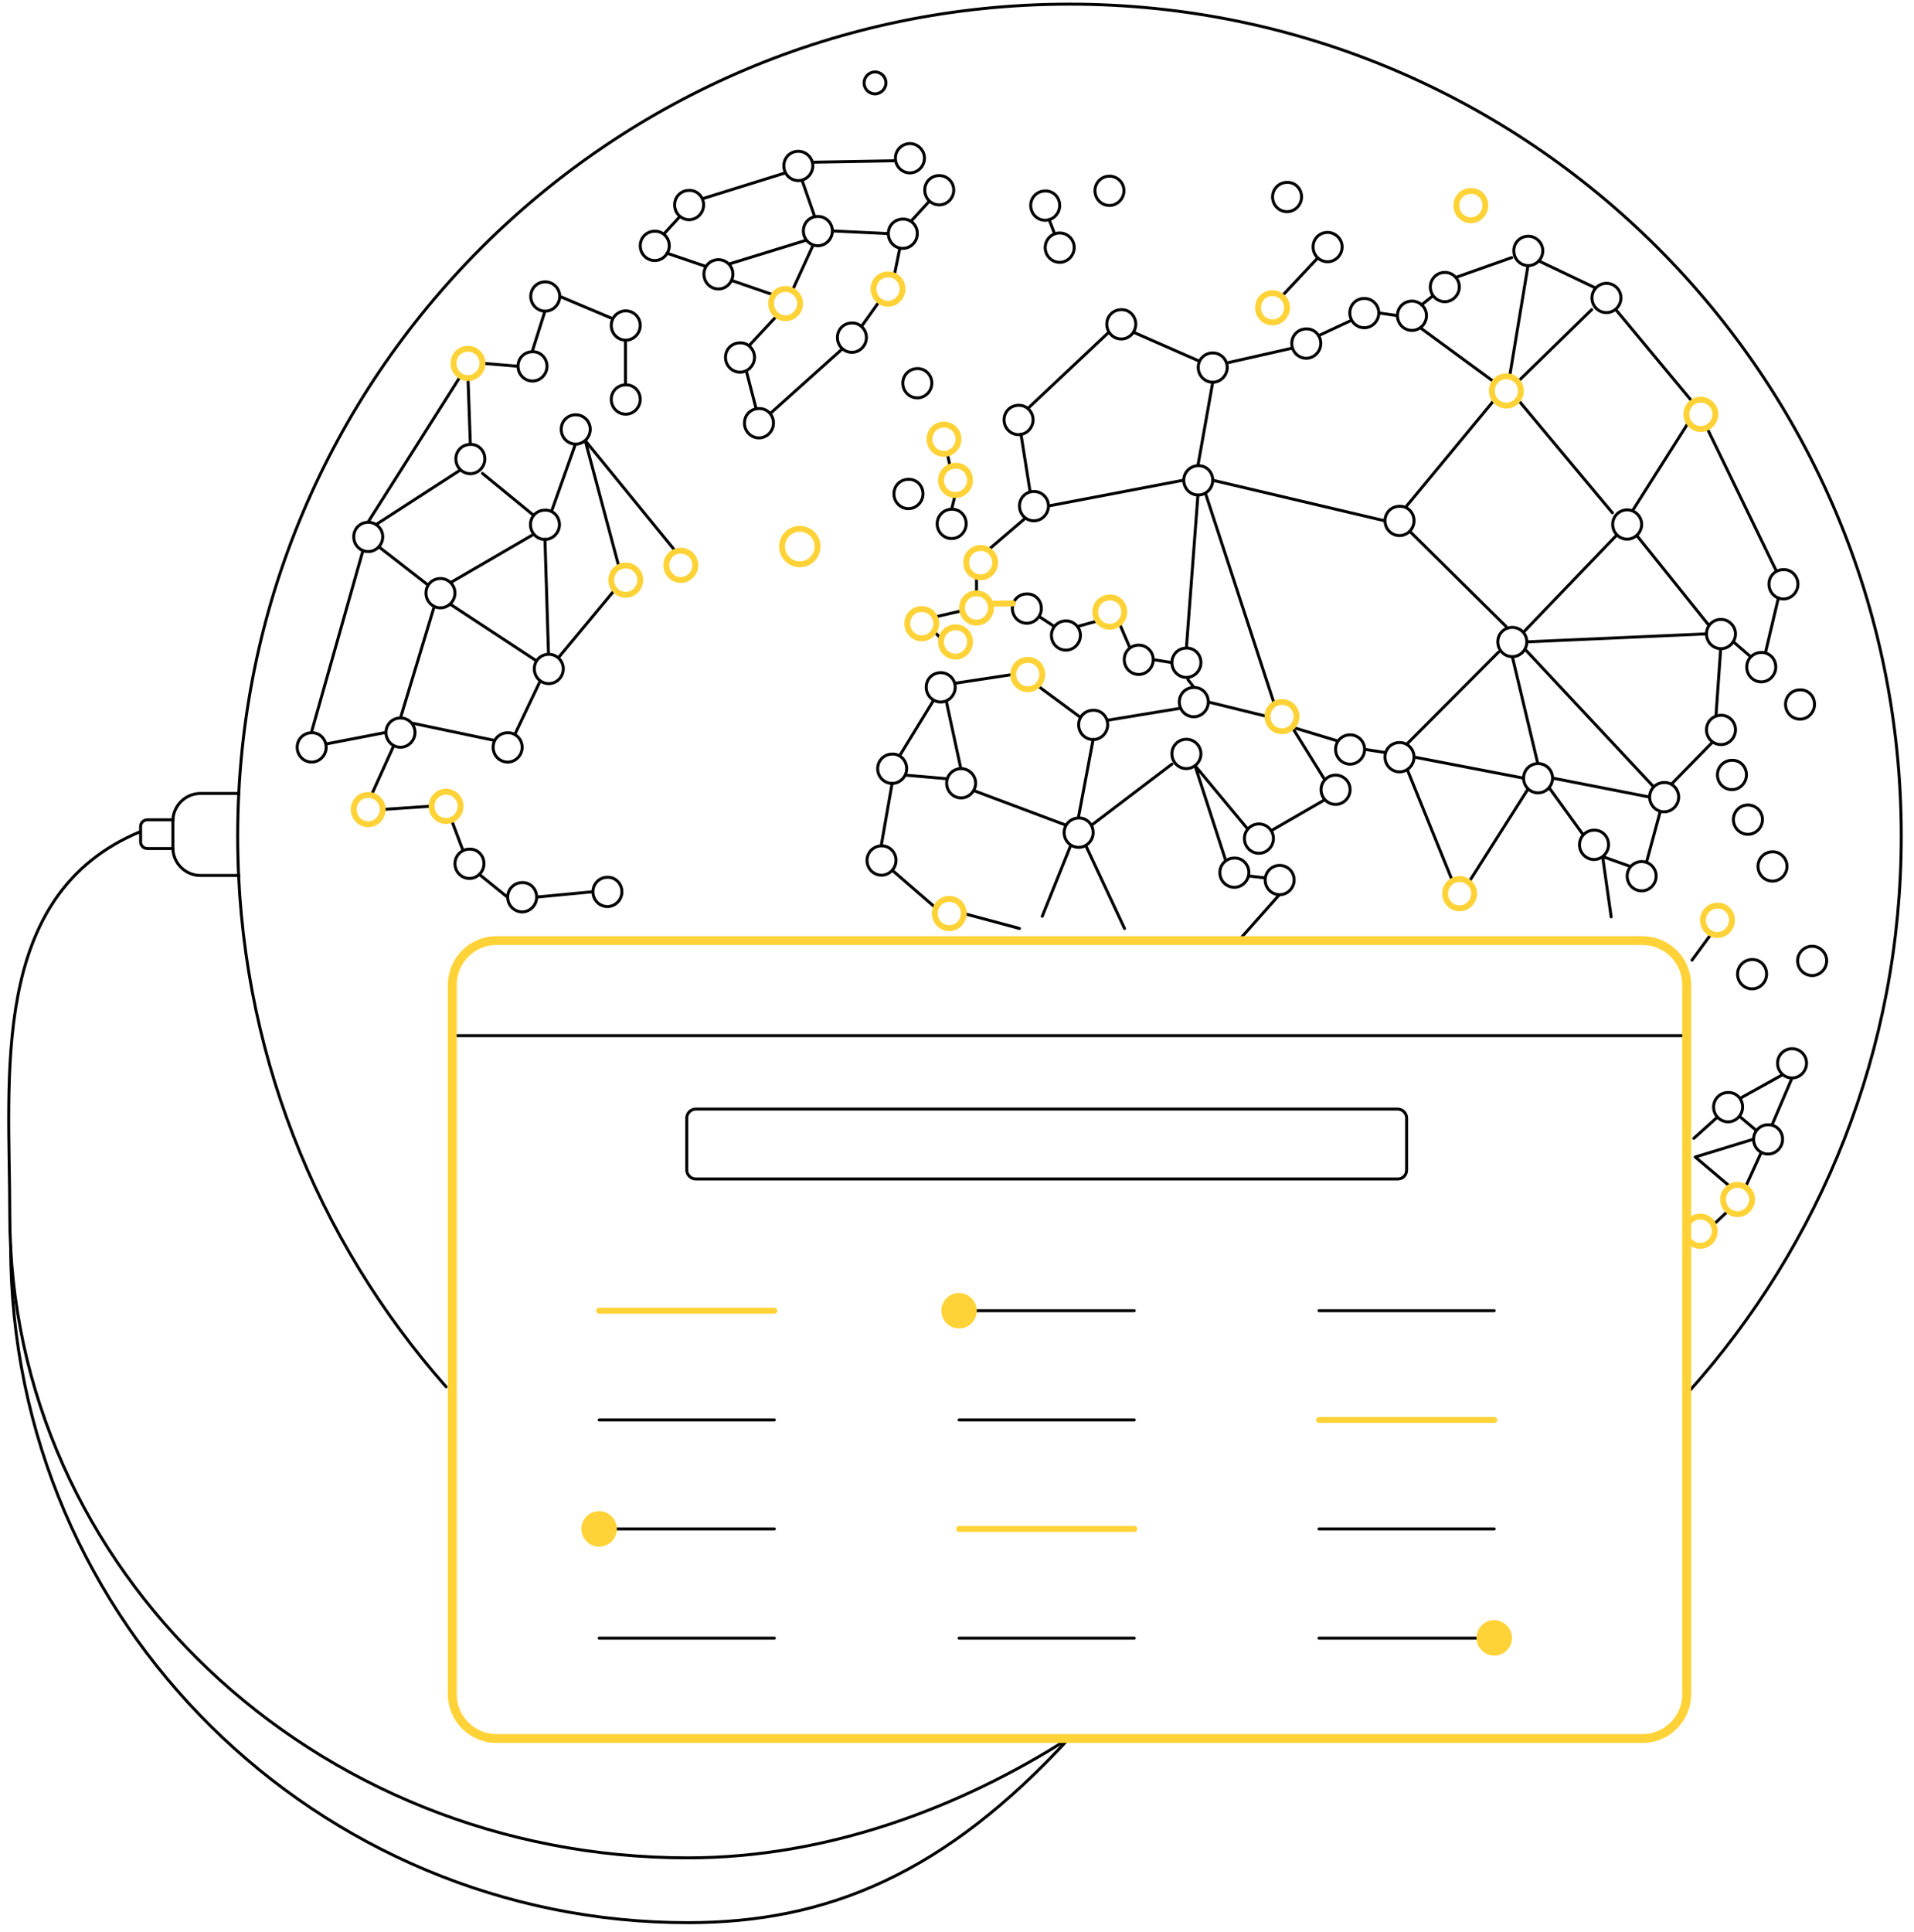 <?xml version="1.0" encoding="UTF-8"?>
<!-- Generator: Adobe Illustrator 16.0.0, SVG Export Plug-In . SVG Version: 6.00 Build 0)  -->
<!DOCTYPE svg PUBLIC "-//W3C//DTD SVG 1.1//EN" "http://www.w3.org/Graphics/SVG/1.1/DTD/svg11.dtd">
<svg version="1.1" id="Layer_1" xmlns="http://www.w3.org/2000/svg" xmlns:xlink="http://www.w3.org/1999/xlink" x="0px" y="0px" viewBox="0 0 646.6 652.5" style="enable-background:new 0 0 646.6 652.5;" xml:space="preserve" class="svg first" src="assets/patterns/domainmanage.svg" alt="Broadcast">
<style type="text/css">
	.domainmanage0{fill:none;stroke:#000000;stroke-linecap:round;stroke-linejoin:round;stroke-miterlimit:10;}
	.domainmanage1{fill:url(#SVGID_1_);}
	.domainmanage2{fill:none;stroke:#ffd338;stroke-width:2;stroke-linecap:round;stroke-linejoin:round;stroke-miterlimit:10;}
	.domainmanage3{fill:none;stroke:#ffd338;stroke-width:3;stroke-linecap:round;stroke-linejoin:round;stroke-miterlimit:10;}
	.domainmanage4{fill:#ffd338;}
</style>
<path class="domainmanage0" d="M361.3,587c-36.6,23.4-81.5,40.5-128.9,40.5c-126.5,0-229.1-97.3-229.1-217.2c0-46.6-7.3-108.1,44.1-129.4"></path>
<path class="domainmanage0" d="M361.3,587c-42,45.7-81.5,62.4-128.9,62.4C107.8,649.4,3.6,548.8,3.6,420.9"></path>
<path class="domainmanage0" d="M58.4,286.6h-8.6c-1.3,0-2.3-1-2.3-2.3v-5.1c0-1.3,1-2.3,2.3-2.3h8.7"></path>
<path class="domainmanage0" d="M80.7,295.7h-13c-5.1,0-9.3-4.2-9.3-9.3v-9.1c0-5.1,4.2-9.3,9.3-9.3h13"></path>
<path class="domainmanage0" d="M295.6,31.7c-2.1,0-3.7-1.7-3.7-3.7s1.7-3.7,3.7-3.7c2.1,0,3.7,1.7,3.7,3.7S297.6,31.7,295.6,31.7z"></path>
<path class="domainmanage0" d="M150.7,468.4c-43.8-49.6-70.4-114.7-70.4-186c0-155.2,125.8-281,281-281s281,125.8,281,281v0  c0,72.2-27.3,138.1-72,187.9"></path>
<radialGradient id="SVGID_1_" cx="210" cy="449.5" r="0" gradientTransform="matrix(1 0 0 -1 0 651)" gradientUnits="userSpaceOnUse">
	<stop offset="0" style="stop-color:#27A8E0"></stop>
	<stop offset="0.199" style="stop-color:#2AA9E0"></stop>
	<stop offset="0.347" style="stop-color:#33ACE0"></stop>
	<stop offset="0.479" style="stop-color:#44B1E1"></stop>
	<stop offset="0.601" style="stop-color:#5AB9E2"></stop>
	<stop offset="0.717" style="stop-color:#78C2E3"></stop>
	<stop offset="0.828" style="stop-color:#9CCEE4"></stop>
	<stop offset="0.932" style="stop-color:#C6DCE5"></stop>
	<stop offset="1" style="stop-color:#E5E6E6"></stop>
</radialGradient>
<path class="domainmanage1" d="M210,201.5C210,201.6,209.9,201.6,210,201.5z"></path>
<path class="domainmanage0" d="M437.2,297.2c0,2.7-2.2,5-4.9,5s-4.9-2.2-4.9-5c0-2.7,2.2-4.9,4.9-4.9S437.2,294.5,437.2,297.2z M421.9,294.7  c0,2.7-2.2,5-4.9,5s-4.9-2.2-4.9-5c0-2.7,2.2-4.9,4.9-4.9C419.7,289.7,421.9,292,421.9,294.7z M405.7,254.6c0,2.7-2.2,5-4.9,5  s-4.9-2.2-4.9-5s2.2-4.9,4.9-4.9S405.7,251.9,405.7,254.6z M430.2,283.2c0,2.7-2.2,5-4.9,5s-4.9-2.2-4.9-5c0-2.7,2.2-4.9,4.9-4.9  S430.2,280.5,430.2,283.2z M456.1,266.7c0,2.7-2.2,5-4.9,5s-4.9-2.2-4.9-5c0-2.7,2.2-4.9,4.9-4.9S456.1,264,456.1,266.7z   M408.2,237.1c0,2.7-2.2,5-4.9,5s-4.9-2.2-4.9-5s2.2-4.9,4.9-4.9C406,232.1,408.2,234.3,408.2,237.1z M405.7,223.8  c0,2.7-2.2,5-4.9,5s-4.9-2.2-4.9-5s2.2-4.9,4.9-4.9C403.5,218.8,405.7,221,405.7,223.8z M389.6,222.8c0,2.7-2.2,5-4.9,5  s-4.9-2.2-4.9-5s2.2-4.9,4.9-4.9S389.6,220.1,389.6,222.8z M374.2,244.8c0,2.7-2.2,5-4.9,5s-4.9-2.2-4.9-5s2.2-4.9,4.9-4.9  C372,239.8,374.2,242,374.2,244.8z M322.7,232.1c0,2.7-2.2,5-4.9,5s-4.9-2.2-4.9-5s2.2-4.9,4.9-4.9S322.7,229.4,322.7,232.1z   M351.8,205.5c0,2.7-2.2,5-4.9,5s-4.9-2.2-4.9-5s2.2-4.9,4.9-4.9C349.6,200.5,351.8,202.7,351.8,205.5z M365,214.6  c0,2.7-2.2,5-4.9,5s-4.9-2.2-4.9-5c0-2.7,2.2-4.9,4.9-4.9S365,211.9,365,214.6z M354.2,170.9c0,2.7-2.2,5-4.9,5s-4.9-2.2-4.9-5  s2.2-4.9,4.9-4.9S354.2,168.2,354.2,170.9z M349,141.8c0,2.7-2.2,5-4.9,5s-4.9-2.2-4.9-5s2.2-4.9,4.9-4.9  C346.7,136.8,349,139,349,141.8z M383.7,109.5c0,2.7-2.2,5-4.9,5s-4.9-2.2-4.9-5s2.2-4.9,4.9-4.9  C381.5,104.5,383.7,106.7,383.7,109.5z M414.6,124.1c0,2.7-2.2,5-4.9,5s-4.9-2.2-4.9-5s2.2-4.9,4.9-4.9S414.6,121.4,414.6,124.1z   M446.2,116c0,2.7-2.2,5-4.9,5s-4.9-2.2-4.9-5s2.2-4.9,4.9-4.9C444,111,446.2,113.2,446.2,116z M465.8,105.7c0,2.7-2.2,5-4.9,5  s-4.9-2.2-4.9-5s2.2-4.9,4.9-4.9S465.8,103,465.8,105.7z M493,96.9c0,2.7-2.2,5-4.9,5s-4.9-2.2-4.9-5c0-2.7,2.2-4.9,4.9-4.9  S493,94.2,493,96.9z M481.9,106.6c0,2.7-2.2,5-4.9,5s-4.9-2.2-4.9-5s2.2-4.9,4.9-4.9S481.9,103.9,481.9,106.6z M521.2,84.7  c0,2.7-2.2,5-4.9,5s-4.9-2.2-4.9-5s2.2-4.9,4.9-4.9C518.9,79.8,521.2,82,521.2,84.7z M547.6,100.6c0,2.7-2.2,5-4.9,5s-4.9-2.2-4.9-5  c0-2.7,2.2-4.9,4.9-4.9S547.6,97.9,547.6,100.6z M607.4,197.3c0,2.7-2.2,5-4.9,5s-4.9-2.2-4.9-5s2.2-4.9,4.9-4.9  C605.2,192.3,607.4,194.6,607.4,197.3z M599.9,225.3c0,2.7-2.2,5-4.9,5s-4.9-2.2-4.9-5s2.2-4.9,4.9-4.9  C597.7,220.3,599.9,222.5,599.9,225.3z M586.3,214.1c0,2.7-2.2,5-4.9,5s-4.9-2.2-4.9-5s2.2-4.9,4.9-4.9  C584,209.2,586.3,211.4,586.3,214.1z M586.3,246.5c0,2.7-2.2,5-4.9,5s-4.9-2.2-4.9-5s2.2-4.9,4.9-4.9  C584,241.5,586.3,243.7,586.3,246.5z M567.1,269.2c0,2.7-2.2,5-4.9,5s-4.9-2.2-4.9-5c0-2.7,2.2-4.9,4.9-4.9  C564.9,264.2,567.1,266.5,567.1,269.2z M559.5,295.9c0,2.7-2.2,5-4.9,5s-4.9-2.2-4.9-5c0-2.7,2.2-4.9,4.9-4.9  S559.5,293.2,559.5,295.9z M543.4,285.3c0,2.7-2.2,5-4.9,5s-4.9-2.2-4.9-5c0-2.7,2.2-4.9,4.9-4.9  C541.2,280.3,543.4,282.5,543.4,285.3z M524.5,262.8c0,2.7-2.2,5-4.9,5s-4.9-2.2-4.9-5c0-2.7,2.2-4.9,4.9-4.9  S524.5,260.1,524.5,262.8z M477.7,255.7c0,2.7-2.2,5-4.9,5s-4.9-2.2-4.9-5s2.2-4.9,4.9-4.9S477.7,253,477.7,255.7L477.7,255.7z   M515.8,216.8c0,2.7-2.2,5-4.9,5s-4.9-2.2-4.9-5s2.2-4.9,4.9-4.9S515.8,214.1,515.8,216.8z M554.6,177.1c0,2.7-2.2,5-4.9,5  s-4.9-2.2-4.9-5c0-2.7,2.2-4.9,4.9-4.9C552.3,172.2,554.6,174.4,554.6,177.1z M409.7,162.2c0,2.7-2.2,5-4.9,5s-4.9-2.2-4.9-5  c0-2.7,2.2-4.9,4.9-4.9C407.5,157.2,409.7,159.4,409.7,162.2z M477.7,175.9c0,2.7-2.2,5-4.9,5s-4.9-2.2-4.9-5s2.2-4.9,4.9-4.9  C475.5,170.9,477.7,173.1,477.7,175.9z M461,253.1c0,2.7-2.2,5-4.9,5s-4.9-2.2-4.9-5s2.2-4.9,4.9-4.9S461,250.4,461,253.1z   M610.3,359.1c0,2.7-2.2,5-4.9,5s-4.9-2.2-4.9-5c0-2.7,2.2-4.9,4.9-4.9S610.3,356.4,610.3,359.1z M603.7,292.6c0,2.7-2.2,5-4.9,5  s-4.9-2.2-4.9-5c0-2.7,2.2-4.9,4.9-4.9C601.4,287.6,603.7,289.9,603.7,292.6z M613,237.9c0,2.7-2.2,5-4.9,5s-4.9-2.2-4.9-5  s2.2-4.9,4.9-4.9C610.8,232.9,613,235.1,613,237.9z M617.1,324.5c0,2.7-2.2,5-4.9,5s-4.9-2.2-4.9-5c0-2.7,2.2-4.9,4.9-4.9  C614.8,319.6,617.1,321.8,617.1,324.5z M596.8,329c0,2.7-2.2,5-4.9,5s-4.9-2.2-4.9-5c0-2.7,2.2-4.9,4.9-4.9  C594.6,324,596.8,326.2,596.8,329z M595.4,276.8c0,2.7-2.2,5-4.9,5s-4.9-2.2-4.9-5c0-2.7,2.2-4.9,4.9-4.9S595.4,274.1,595.4,276.8z   M590,261.7c0,2.7-2.2,5-4.9,5s-4.9-2.2-4.9-5c0-2.7,2.2-4.9,4.9-4.9C587.8,256.7,590,258.9,590,261.7z M588.7,373.9  c0,2.7-2.2,5-4.9,5s-4.9-2.2-4.9-5c0-2.7,2.2-4.9,4.9-4.9C586.5,368.9,588.7,371.1,588.7,373.9z M602.2,384.8c0,2.7-2.2,5-4.9,5  s-4.9-2.2-4.9-5c0-2.7,2.2-4.9,4.9-4.9C600,379.8,602.2,382,602.2,384.8z M326.4,176.9c0,2.7-2.2,5-4.9,5s-4.9-2.2-4.9-5  c0-2.7,2.2-4.9,4.9-4.9C324.2,171.9,326.4,174.1,326.4,176.9z M311.8,166.8c0,2.7-2.2,5-4.9,5s-4.9-2.2-4.9-5s2.2-4.9,4.9-4.9  C309.6,161.8,311.8,164,311.8,166.8z M306.3,259.6c0,2.7-2.2,5-4.9,5s-4.9-2.2-4.9-5c0-2.7,2.2-4.9,4.9-4.9  C304.1,254.6,306.3,256.8,306.3,259.6z M302.7,290.6c0,2.7-2.2,5-4.9,5s-4.9-2.2-4.9-5c0-2.7,2.2-4.9,4.9-4.9  C300.4,285.6,302.7,287.8,302.7,290.6z M329.6,264.5c0,2.7-2.2,5-4.9,5s-4.9-2.2-4.9-5c0-2.7,2.2-4.9,4.9-4.9  C327.3,259.6,329.6,261.8,329.6,264.5z M369.3,281.2c0,2.7-2.2,5-4.9,5s-4.9-2.2-4.9-5c0-2.7,2.2-4.9,4.9-4.9  C367.1,276.2,369.3,278.4,369.3,281.2z M314.8,129.4c0,2.7-2.2,5-4.9,5s-4.9-2.2-4.9-5c0-2.7,2.2-4.9,4.9-4.9  C312.6,124.4,314.8,126.7,314.8,129.4z M362.9,83.6c0,2.7-2.2,5-4.9,5s-4.9-2.2-4.9-5c0-2.7,2.2-4.9,4.9-4.9S362.9,80.9,362.9,83.6z   M358,69.4c0,2.7-2.2,5-4.9,5s-4.9-2.2-4.9-5s2.2-4.9,4.9-4.9C355.8,64.4,358,66.6,358,69.4z M379.7,64.4c0,2.7-2.2,5-4.9,5  s-4.9-2.2-4.9-5c0-2.7,2.2-4.9,4.9-4.9S379.7,61.7,379.7,64.4z M439.7,66.5c0,2.7-2.2,5-4.9,5s-4.9-2.2-4.9-5c0-2.7,2.2-4.9,4.9-4.9  C437.5,61.5,439.7,63.7,439.7,66.5z M453.4,83.4c0,2.7-2.2,5-4.9,5s-4.9-2.2-4.9-5s2.2-4.9,4.9-4.9  C451.1,78.5,453.4,80.7,453.4,83.4z M354.4,74.1l1.9,4.9 M433,100.1l12.1-12.9 M261.3,142.9c0,2.7-2.2,5-4.9,5s-4.9-2.2-4.9-5  s2.2-4.9,4.9-4.9C259.1,137.9,261.3,140.1,261.3,142.9z M210.1,301.2c0,2.7-2.2,5-4.9,5s-4.9-2.2-4.9-5c0-2.7,2.2-4.9,4.9-4.9  C207.9,296.2,210.1,298.5,210.1,301.2z M181.3,303c0,2.7-2.2,5-4.9,5s-4.9-2.2-4.9-5c0-2.7,2.2-4.9,4.9-4.9  C179.1,298,181.3,300.2,181.3,303z M163.5,291.7c0,2.7-2.2,5-4.9,5s-4.9-2.2-4.9-5c0-2.7,2.2-4.9,4.9-4.9  C161.3,286.7,163.5,288.9,163.5,291.7z M110.2,252.4c0,2.7-2.2,5-4.9,5s-4.9-2.2-4.9-5s2.2-4.9,4.9-4.9  C108,247.4,110.2,249.7,110.2,252.4z M140.2,247.4c0,2.7-2.2,5-4.9,5s-4.9-2.2-4.9-5s2.2-4.9,4.9-4.9S140.2,244.7,140.2,247.4z   M176.4,252.4c0,2.7-2.2,5-4.9,5s-4.9-2.2-4.9-5s2.2-4.9,4.9-4.9C174.2,247.4,176.4,249.7,176.4,252.4z M190.3,225.9  c0,2.7-2.2,5-4.9,5s-4.9-2.2-4.9-5s2.2-4.9,4.9-4.9S190.3,223.2,190.3,225.9z M199.4,145c0,2.7-2.2,5-4.9,5s-4.9-2.2-4.9-5  s2.2-4.9,4.9-4.9S199.4,142.3,199.4,145z M189,177.2c0,2.7-2.2,5-4.9,5s-4.9-2.2-4.9-5s2.2-4.9,4.9-4.9  C186.8,172.2,189,174.4,189,177.2z M163.8,155c0,2.7-2.2,5-4.9,5s-4.9-2.2-4.9-5s2.2-4.9,4.9-4.9C161.6,150,163.8,152.2,163.8,155z   M189.1,100.1c0,2.7-2.2,5-4.9,5s-4.9-2.2-4.9-5s2.2-4.9,4.9-4.9S189.1,97.4,189.1,100.1z M184.8,123.7c0,2.7-2.2,5-4.9,5  s-4.9-2.2-4.9-5s2.2-4.9,4.9-4.9C182.5,118.7,184.8,120.9,184.8,123.7z M216.3,109.9c0,2.7-2.2,5-4.9,5s-4.9-2.2-4.9-5  c0-2.7,2.2-4.9,4.9-4.9S216.3,107.2,216.3,109.9z M216.3,134.9c0,2.7-2.2,5-4.9,5s-4.9-2.2-4.9-5s2.2-4.9,4.9-4.9  C214.1,129.9,216.3,132.1,216.3,134.9z M129.3,181.3c0,2.7-2.2,5-4.9,5s-4.9-2.2-4.9-5s2.2-4.9,4.9-4.9S129.3,178.6,129.3,181.3z   M153.7,200.3c0,2.7-2.2,5-4.9,5s-4.9-2.2-4.9-5s2.2-4.9,4.9-4.9S153.7,197.6,153.7,200.3z M254.9,120.7c0,2.7-2.2,5-4.9,5  s-4.9-2.2-4.9-5s2.2-4.9,4.9-4.9C252.7,115.7,254.9,118,254.9,120.7z M292.7,114c0,2.7-2.2,5-4.9,5s-4.9-2.2-4.9-5s2.2-4.9,4.9-4.9  C290.4,109,292.7,111.2,292.7,114z M309.9,78.9c0,2.7-2.2,5-4.9,5s-4.9-2.2-4.9-5s2.2-4.9,4.9-4.9C307.7,73.9,309.9,76.1,309.9,78.9  z M322.2,64.2c0,2.7-2.2,5-4.9,5s-4.9-2.2-4.9-5s2.2-4.9,4.9-4.9S322.2,61.5,322.2,64.2z M312.3,53.4c0,2.7-2.2,5-4.9,5  s-4.9-2.2-4.9-5c0-2.7,2.2-4.9,4.9-4.9C310,48.5,312.3,50.7,312.3,53.4z M274.6,56c0,2.7-2.2,5-4.9,5s-4.9-2.2-4.9-5  s2.2-4.9,4.9-4.9C272.3,51.1,274.6,53.3,274.6,56z M237.7,69.2c0,2.7-2.2,5-4.9,5s-4.9-2.2-4.9-5s2.2-4.9,4.9-4.9  C235.4,64.2,237.7,66.4,237.7,69.2z M226.1,83c0,2.7-2.2,5-4.9,5s-4.9-2.2-4.9-5s2.2-4.9,4.9-4.9C223.8,78,226.1,80.2,226.1,83z   M247.6,92.6c0,2.7-2.2,5-4.9,5s-4.9-2.2-4.9-5s2.2-4.9,4.9-4.9S247.6,89.9,247.6,92.6z M281.2,78c0,2.7-2.2,5-4.9,5s-4.9-2.2-4.9-5  s2.2-4.9,4.9-4.9S281.2,75.3,281.2,78z M255.4,137.9l-3.3-12.7 M253,116.8l9.5-10.2 M261.3,99.6l-14.2-4.9 M260.4,139.5l24.2-21.7   M291,110.3l6.2-8.7 M302.1,93.1l1.9-9.3 M300,78.9L281.2,78 M307.7,74.8l6.3-6.9 M302.5,54.3l-28.1,0.5 M271,61l4.2,12.1   M265.3,58.4L237.7,67 M229.7,73.1l-5.3,5.8 M238.5,90l-13.2-4.5 M272.5,81.1l-26.3,8.1 M274.6,83l-6.5,14.2 M181.3,303l18.9-1.8   M171.4,303l-9.5-7.7 M156.2,286.7l-3.7-9.8 M145.7,272.3l-16.4,1.1 M125.5,268.5l7.5-16.6 M130.3,247.4l-20.2,3.9 M105.2,247.4  l17.4-61.4 M127,177.2l28.6-18.5 M163,159.9l17.2,14.1 M186.3,172.8l8.1-22.8 M197.7,148.8l30.6,37.5 M209.1,191.5l-11.4-42.7   M184.1,182.1l1.2,38.9 M182.5,230l-8.6,18.1 M139,244.2l28.1,5.9 M128,184.7l16.6,12.9 M152.2,196.8l28.2-16.4 M152,204l29.2,19.2   M146.7,204.8l-11.4,37.7 M158.9,150l-0.8-22.3 M163,122.7l11.9,1 M179.8,118.7l4.3-13.6 M189.1,100.1l17.3,7.3 M211.3,114.9v15   M418.7,317.4l13.5-15.2 M422.1,295.9l5.2,0.6 M414.1,290.7l-10.4-32.1 M421.5,280l-17.8-21.4 M429.4,280.6l18.2-10.5 M447.2,262.8  l-10.7-17.2 M452,250.3l-15.5-4.7 M461,253.1l7.1,1.1 M475.4,259.9l15,37 M496.2,298l20-31.5 M523.3,266l11.5,15.9 M541.4,289.3  l2.9,20.4 M550.9,292.7l-9.5-3.4 M556.3,291l4.6-17 M564.6,264.9l14-14.3 M579.7,241.8l1.6-22.7 M585.5,216.7l5.9,5.1 M596.4,220.5  l4.4-18.6 M600.1,192.9l-23.5-48.5 M571.8,135.8l-26-31.3 M539.1,97.3l-19.3-9.2 M516.2,89.7l-6.2,37.4 M510.7,87l-18.9,6.7   M484.1,99.9l-3.9,3.1 M479.8,110.7l25.1,18.4 M472,106.6l-6.2-0.9 M455.9,108.5l-10.5,4.9 M436.5,117.6l-22.1,5 M405.2,122  l-22.3-9.8 M374.6,112.2L347.2,138 M344.9,146.6l3.1,19.5 M320,153.1l0.9,4.1 M322.7,167.1l-1.2,4.8 M333.8,185.8l12.6-10.8   M329.9,194.8v5.6 M324.9,206.3l-9.1,2.1 M315.5,213.3l2.4,2.3 M351,208.2l5.2,3.4 M364,211.6l6.9-1.9 M378.1,210.4l3.6,8.4   M389.6,222.8l6.3,1 M401.3,229.5l2,2.6 M398.9,239.2l-24.9,4.1 M365,242.3l-14.6-10.8 M342.2,227.8l-19.7,3 M315.4,236.5  l-11.5,18.8 M319.7,236.9l4.9,22.7 M328.9,267l31.2,11.7 M369.3,249.7l-5,26.5 M395.9,258.1l-26.6,20.2 M366.8,285.6l13.1,28   M361.5,286.1l-9.4,23.4 M344.4,313.6l-18.2-4.9 M315.7,306.3l-14.3-12.4 M297.7,285.6l3.7-21.1 M305.8,261.8l13.9,1.2 M354.2,170.9  l45.6-8.7 M409.7,129.1l-5,28.1 M409.7,162.2l58.1,13.7 M404.7,167.1l-3.9,51.7 M476.2,179.4l32.6,32.2 M514.6,213.6l31.5-32.8   M552.9,180.8l24.4,30.4 M570.4,142.7l-18.7,29.5 M537.7,104.6l-24.6,24 M512.8,135l31.9,38.2 M504.9,135l-29.7,35.9 M475.2,251.4  l31-31.1 M510.9,221.8l8.6,36.1 M515.2,219.3l43.4,46.4 M477.7,255.7l36.9,7.1 M524.5,262.8l32.7,6.4 M515.8,216.8l60.6-2.7   M430.2,236.9l-23-70.4 M408.2,237.1l19.9,4.9 M572.2,384.5l8-7.2 M587.8,371l14.4-8 M605.4,364.1l-6.7,15.7 M595,389.2l-5,11   M578.8,413.7l5-4.7 M583.8,400.2l-11.1-9.4 M592.3,384.8l-19.6,6 M593.3,381.8l-5.7-4.8 M571.6,324.3l6.6-9 M188.6,222.2l19.1-23   M124.3,176.4l31.3-49.4"></path>
<path id="svg-concept" class="domainmanage2" d="M234.9,190.9c0,2.7-2.2,5-4.9,5s-4.9-2.2-4.9-5s2.2-4.9,4.9-4.9S234.9,188.2,234.9,190.9z   M163,122.7c0,2.7-2.2,5-4.9,5s-4.9-2.2-4.9-5s2.2-4.9,4.9-4.9S163,120,163,122.7z M216.3,195.9c0,2.7-2.2,5-4.9,5s-4.9-2.2-4.9-5  s2.2-4.9,4.9-4.9S216.3,193.2,216.3,195.9z M155.6,272.3c0,2.7-2.2,5-4.9,5s-4.9-2.2-4.9-5c0-2.7,2.2-4.9,4.9-4.9  S155.6,269.6,155.6,272.3z M129.3,273.4c0,2.7-2.2,5-4.9,5s-4.9-2.2-4.9-5s2.2-4.9,4.9-4.9S129.3,270.7,129.3,273.4z M304.9,97.6  c0,2.7-2.2,5-4.9,5s-4.9-2.2-4.9-5s2.2-4.9,4.9-4.9C302.7,92.6,304.9,94.8,304.9,97.6z M270.3,102.5c0,2.7-2.2,5-4.9,5  s-4.9-2.2-4.9-5s2.2-4.9,4.9-4.9C268,97.6,270.3,99.8,270.3,102.5z M352.1,227.8c0,2.7-2.2,5-4.9,5s-4.9-2.2-4.9-5s2.2-4.9,4.9-4.9  C349.9,222.8,352.1,225,352.1,227.8z M325.6,308.5c0,2.7-2.2,5-4.9,5s-4.9-2.2-4.9-5c0-2.7,2.2-4.9,4.9-4.9S325.6,305.8,325.6,308.5  z M316.3,210.6c0,2.7-2.2,5-4.9,5s-4.9-2.2-4.9-5s2.2-4.9,4.9-4.9S316.3,207.9,316.3,210.6z M327.7,216.8c0,2.7-2.2,5-4.9,5  s-4.9-2.2-4.9-5s2.2-4.9,4.9-4.9C325.5,211.8,327.7,214,327.7,216.8z M334.8,205.3c0,2.7-2.2,5-4.9,5s-4.9-2.2-4.9-5  s2.2-4.9,4.9-4.9S334.8,202.6,334.8,205.3z M336.2,190c0,2.7-2.2,5-4.9,5s-4.9-2.2-4.9-5s2.2-4.9,4.9-4.9  C333.9,185,336.2,187.3,336.2,190z M334.6,203.9l7.6-0.1 M579.3,415.8c0,2.7-2.2,5-4.9,5s-4.9-2.2-4.9-5c0-2.7,2.2-4.9,4.9-4.9  S579.3,413.1,579.3,415.8z M591.9,405.1c0,2.7-2.2,5-4.9,5s-4.9-2.2-4.9-5c0-2.7,2.2-4.9,4.9-4.9  C589.6,400.2,591.9,402.4,591.9,405.1z M379.8,206.7c0,2.7-2.2,5-4.9,5s-4.9-2.2-4.9-5s2.2-4.9,4.9-4.9  C377.6,201.7,379.8,203.9,379.8,206.7z M498,301.8c0,2.7-2.2,5-4.9,5s-4.9-2.2-4.9-5c0-2.7,2.2-4.9,4.9-4.9S498,299.1,498,301.8z   M438,242c0,2.7-2.2,5-4.9,5s-4.9-2.2-4.9-5s2.2-4.9,4.9-4.9S438,239.3,438,242z M585.1,310.8c0,2.7-2.2,5-4.9,5s-4.9-2.2-4.9-5  c0-2.7,2.2-4.9,4.9-4.9C582.9,305.8,585.1,308,585.1,310.8z M327.7,162.2c0,2.7-2.2,5-4.9,5s-4.9-2.2-4.9-5c0-2.7,2.2-4.9,4.9-4.9  C325.5,157.2,327.7,159.4,327.7,162.2z M323.8,148.3c0,2.7-2.2,5-4.9,5s-4.9-2.2-4.9-5s2.2-4.9,4.9-4.9S323.8,145.6,323.8,148.3z   M579.5,139.9c0,2.7-2.2,5-4.9,5s-4.9-2.2-4.9-5s2.2-4.9,4.9-4.9C577.2,135,579.5,137.2,579.5,139.9z M513.8,132c0,2.7-2.2,5-4.9,5  s-4.9-2.2-4.9-5s2.2-4.9,4.9-4.9S513.8,129.3,513.8,132z M434.8,103.9c0,2.7-2.2,5-4.9,5s-4.9-2.2-4.9-5s2.2-4.9,4.9-4.9  C432.5,99,434.8,101.2,434.8,103.9z M501.8,69.4c0,2.7-2.2,5-4.9,5s-4.9-2.2-4.9-5s2.2-4.9,4.9-4.9  C499.6,64.4,501.8,66.6,501.8,69.4z"></path>
<path id="svg-concept" class="domainmanage2" d="M276.2,184.6c0,3.3-2.7,6-6,6c-3.3,0-6-2.7-6-6s2.7-6,6-6  C273.6,178.7,276.2,181.3,276.2,184.6z"></path>
<g>
	<path id="svg-concept" class="domainmanage2" d="M202.4,442.7h59.2"></path>
	<path class="domainmanage0" d="M445.6,442.7h59.2 M324,442.7h59.2 M202.4,479.6h59.2"></path>
	<path id="svg-concept" class="domainmanage2" d="M445.6,479.6h59.2"></path>
	<path class="domainmanage0" d="M324,479.6h59.2 M202.4,516.4h59.2 M445.6,516.4h59.2"></path>
	<path id="svg-concept" class="domainmanage2" d="M324,516.4h59.2"></path>
	<path class="domainmanage0" d="M202.4,553.3h59.2 M445.6,553.3h59.2 M324,553.3h59.2 M472.2,398.2H235c-1.6,0-3-1.4-3-3v-17.6   c0-1.6,1.4-3,3-3h237.2c1.6,0,3,1.4,3,3v17.6C475.2,396.9,473.9,398.2,472.2,398.2z"></path>
	<path class="domainmanage0" d="M152.9,349.8h416.9"></path>
	<path id="svg-concept" class="domainmanage3" d="M167.7,317.7h387.2c8.2,0,14.9,6.7,14.9,14.9v239.7c0,8.2-6.7,14.9-14.9,14.9H167.7   c-8.2,0-14.9-6.7-14.9-14.9V332.5C152.9,324.3,159.5,317.7,167.7,317.7z"></path>
</g>
<g>
	<path id="svg-ico" class="domainmanage4" d="M330,442.7c0,3.3-2.7,6-6,6s-6-2.7-6-6s2.7-6,6-6C327.3,436.8,330,439.5,330,442.7z"></path>

		<animateMotion accumulate="none" additive="replace" begin="0s" calcMode="paced" dur="2s" fill="remove" path="M55, 0 0 0 0 0 55 0" repeatCount="indefinite" restart="always">
		</animateMotion>
</g>
<g>
	<path id="svg-ico" class="domainmanage4" d="M208.4,516.4c0,3.3-2.7,6-6,6s-6-2.7-6-6s2.7-6,6-6S208.4,513.1,208.4,516.4z"></path>

		<animateMotion accumulate="none" additive="replace" begin="1s" calcMode="paced" dur="3s" fill="remove" path="M55, 0 0 0 0 0 55 0" repeatCount="indefinite" restart="always">
		</animateMotion>
</g>
<g>
	<path id="svg-ico" class="domainmanage4" d="M510.8,553.2c0,3.3-2.7,6-6,6s-6-2.7-6-6s2.7-6,6-6C508.1,547.3,510.8,550,510.8,553.2z"></path>

		<animateMotion accumulate="none" additive="replace" begin="2s" calcMode="paced" dur="2s" fill="remove" path="M0, 0 -55 0 0 0 0 0" repeatCount="indefinite" restart="always">
		</animateMotion>
</g>
</svg>
